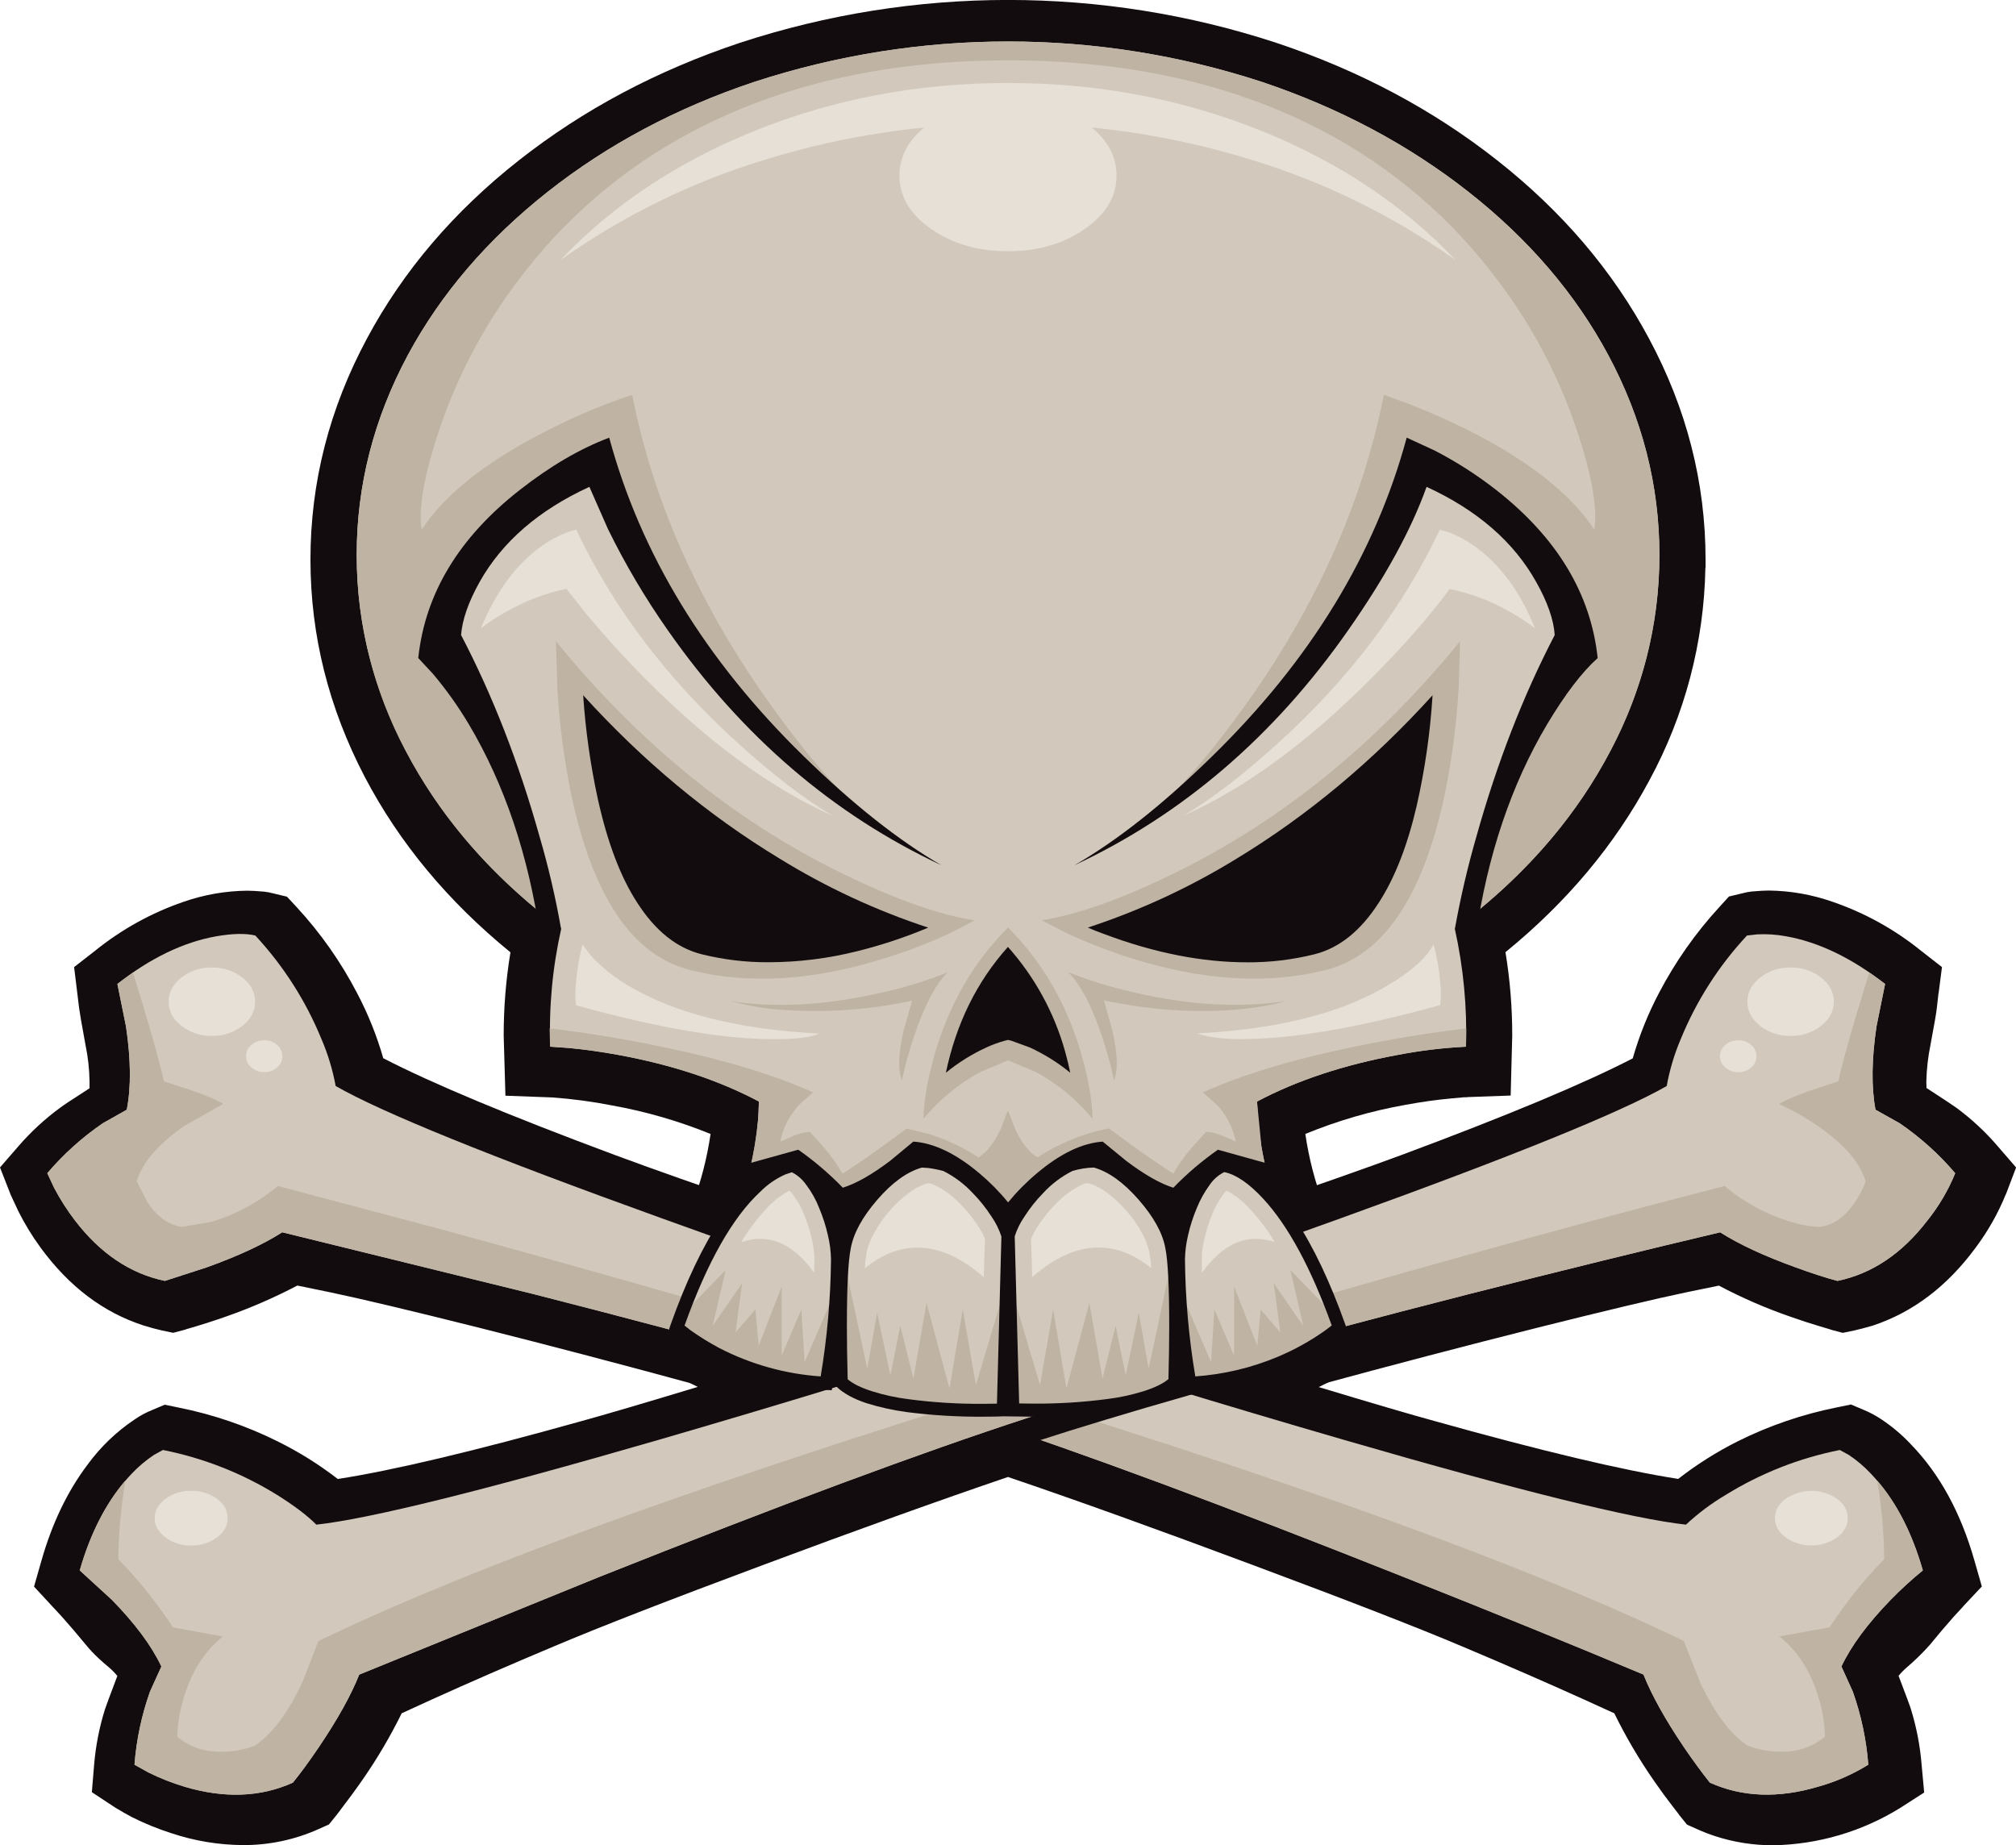 <?xml version="1.0" encoding="iso-8859-1"?>
<!-- Generator: Adobe Illustrator 20.1.0, SVG Export Plug-In . SVG Version: 6.00 Build 0)  -->
<svg version="1.0" id="Layer_1" xmlns="http://www.w3.org/2000/svg" xmlns:xlink="http://www.w3.org/1999/xlink" x="0px" y="0px"
	 viewBox="0 0 779.63 713.58" enable-background="new 0 0 779.63 713.58" xml:space="preserve">
<title>skulls_0018</title>
<path fill="#130C0E" d="M749,389.93l0.6-5.3v-0.3h0.07L751,374l-8.13-6.34c-10.181-8.231-21.721-14.62-34.1-18.88
	c-7.962-2.804-16.329-4.284-24.77-4.38c-1.493,0-3.683,0.123-6.57,0.37c-1.186,0.128-2.36,0.352-3.51,0.67l-5.3,1.27l-3.73,4.1
	c-9.189,9.998-17.029,21.156-23.32,33.19c-4.249,8.06-7.651,16.538-10.15,25.3c-18.753,9.7-48.58,22.163-89.48,37.39
	c-27.56,10.207-78.257,27.503-152.09,51.89c-72.887-24-123.607-41.313-152.16-51.94c-40.893-15.227-70.72-27.69-89.48-37.39
	c-2.503-8.744-5.904-17.206-10.15-25.25c-6.263-12.023-14.091-23.163-23.28-33.13l-3.81-4.1l-5.3-1.27
	c-1.15-0.318-2.324-0.542-3.51-0.67c-2.833-0.247-5.023-0.37-6.57-0.37c-8.414,0.088-16.758,1.55-24.7,4.33
	c-12.379,4.26-23.919,10.649-34.1,18.88L28.66,374l1.94,15.9c0.2,1.64,1.02,6.367,2.46,14.18c0.977,4.689,1.503,9.461,1.57,14.25
	v2.54c-6.52,4.18-10.35,6.717-11.49,7.61c-5.869,4.313-11.236,9.271-16,14.78L0,451.49l4,10.22v0.07c0.1,0.2,1.12,2.39,3.06,6.57
	c2.481,4.963,5.378,9.707,8.66,14.18c10.993,15.027,24.253,25.05,39.78,30.07c2.54,0.793,4.927,1.44,7.16,1.94l4.33,0.9l4.78-1.27
	l0.07-0.07c5.72-1.64,11.02-3.33,15.9-5.07c9.357-3.288,18.461-7.255,27.24-11.87l12.69,2.61c11.693,2.44,30.847,6.993,57.46,13.66
	c28.22,7.113,56.843,14.637,85.87,22.57c-21.84,6.62-37.213,11.147-46.12,13.58c-41.393,11.593-72.81,19.057-94.25,22.39
	c-7.212-5.579-14.96-10.43-23.13-14.48c-12.149-6.056-25.048-10.471-38.36-13.13l-5.45-1.12l-4.93,2.09
	c-2.341,0.94-4.568,2.141-6.64,3.58c-7.082,4.72-13.271,10.659-18.28,17.54c-7.787,10.327-13.733,22.73-17.84,37.21l-2.84,9.93
	L24,625.3c2.933,3.287,5.993,6.87,9.18,10.75c1.559,1.909,3.254,3.703,5.07,5.37c1.047,0.993,2.38,2.163,4,3.51
	c1.135,0.976,2.183,2.051,3.13,3.21c-2.92,7.707-4.513,11.993-4.78,12.86c-2.154,6.892-3.556,13.996-4.18,21.19l-0.9,10.9l9.1,6
	c2.487,1.493,4.627,2.713,6.42,3.66c4.959,2.474,10.101,4.563,15.38,6.25c8.836,2.94,18.078,4.476,27.39,4.55
	c10.131,0.07,20.158-2.041,29.4-6.19l4-1.79l3.13-3.88c4.08-5.333,7.39-9.837,9.93-13.51c5.656-8.145,10.693-16.702,15.07-25.6
	l11.72-5.37c14.627-6.62,30.293-13.437,47-20.45c17.113-7.267,44.153-17.79,81.12-31.57c36.667-13.68,68.21-25.013,94.63-34
	c26.367,8.953,57.883,20.287,94.55,34c36.967,13.78,64.03,24.303,81.19,31.57c16.867,7.113,32.513,13.93,46.94,20.45l11.79,5.37
	c4.503,9.194,9.709,18.027,15.57,26.42c2.34,3.38,4.63,6.513,6.87,9.4l2.54,3.28v0.07l3.13,3.88l4,1.79
	c2.265,1.018,4.581,1.915,6.94,2.69c7.253,2.353,14.835,3.538,22.46,3.51c17.33-0.313,34.256-5.287,49-14.4l9.33-6l-1-10.9
	c-0.595-7.235-1.977-14.384-4.12-21.32c-0.247-0.893-1.84-5.197-4.78-12.91c0.947-1.16,1.995-2.234,3.13-3.21
	c3.199-2.726,6.206-5.67,9-8.81c3.033-3.733,6.093-7.34,9.18-10.82l3.58-3.88l0.15-0.22l7.16-7.61l-2.84-9.93
	c-5.273-18.56-13.457-33.56-24.55-45c-3.46-3.703-7.343-6.985-11.57-9.78c-2.116-1.413-4.367-2.612-6.72-3.58l-4.93-2.09l-5.45,1.12
	c-13.312,2.659-26.211,7.074-38.36,13.13c-8.127,4.074-15.831,8.941-23,14.53c-21.44-3.333-52.857-10.797-94.25-22.39
	c-8.94-2.433-24.33-6.95-46.17-13.55c29.053-7.913,57.72-15.427,86-22.54c26.62-6.667,45.773-11.22,57.46-13.66l12.69-2.61
	c9.02,4.783,18.402,8.849,28.06,12.16c3.78,1.333,7.447,2.527,11,3.58l4,1.19l0.07,0.07l4.78,1.27l4.33-0.9
	c1.84-0.4,4.227-1.023,7.16-1.87c15.553-5.127,28.843-15.177,39.87-30.15c4.786-6.382,8.726-13.356,11.72-20.75l0.07-0.07
	l3.88-10.22l-7.16-8.28c-4.75-5.544-10.118-10.526-16-14.85c-0.347-0.3-4.177-2.837-11.49-7.61l-0.07-2.46
	c0.112-4.805,0.654-9.591,1.62-14.3C748.01,396.36,748.82,391.67,749,389.93z"/>
<path fill="#130C0E" d="M637.61,130.75C623.63,104.677,604.093,81.76,579,62c-24.873-19.6-53.357-34.75-85.45-45.45
	c-67.365-22.09-140.025-22.09-207.39,0C254.053,27.257,225.557,42.407,200.67,62C175.557,81.76,156,104.677,142,130.75
	c-14.627,27.213-21.94,55.77-21.94,85.67v0.22c0.047,29.153,7.047,57.09,21,83.81c13.38,25.52,32.16,48.133,56.34,67.84
	c-1.762,10.706-2.635,21.54-2.61,32.39l0.67,23.06l18.06,0.67c7.843,0.564,15.645,1.61,23.36,3.13
	c12.985,2.336,25.691,6.023,37.91,11c-1.347,9.279-3.694,18.386-7,27.16c-4.677,12.551-11.217,24.327-19.4,34.93l-10.67,14
	l13.81,10.82c3.06,2.367,6.304,4.487,9.7,6.34c8.242,4.692,16.862,8.686,25.77,11.94c29.953,11.193,64.133,16.79,102.54,16.79H390
	c38.56-0.047,72.763-5.643,102.61-16.79c16.367-6.12,28.233-12.24,35.6-18.36l13.66-10.75l-10.67-14
	c-8.204-10.59-14.745-22.369-19.4-34.93c-3.306-8.774-5.653-17.881-7-27.16c12.497-5.132,25.508-8.91,38.81-11.27
	c6.267-1.147,12.137-1.967,17.61-2.46l4.93-0.45h1.12l0.3-0.07l16.64-0.6l0.6-23.06c0.025-10.85-0.848-21.684-2.61-32.39
	c23.733-19.333,42.29-41.497,55.67-66.49c13.703-25.253,21.125-53.434,21.64-82.16h0.07v-3.21
	C659.56,186.503,652.237,157.963,637.61,130.75z"/>
<path fill="#130C0E" d="M632,131.94c-13.533-25.227-32.533-47.467-57-66.72c-24.327-19.153-52.163-33.953-83.51-44.4
	c-66.067-21.592-137.293-21.592-203.36,0c-31.333,10.447-59.17,25.247-83.51,44.4c-24.48,19.253-43.46,41.493-56.94,66.72
	c-14.127,26.32-21.19,53.883-21.19,82.69s7,56.343,21,82.61c13.513,25.173,32.483,47.387,56.91,66.64
	c-2.14,11.584-3.215,23.34-3.21,35.12l0.45,16.87l12.36,0.4c8.739,0.59,17.427,1.786,26,3.58c14.381,2.66,28.389,7.046,41.72,13.06
	c-1.026,9.909-3.18,19.669-6.42,29.09c-4.955,14.697-12.318,28.468-21.79,40.75l-6.87,9l8.88,7c2.804,2.168,5.773,4.114,8.88,5.82
	c7.991,4.47,16.328,8.292,24.93,11.43c29.113,10.927,62.597,16.39,100.45,16.39H390c37.76,0,71.217-5.447,100.37-16.34
	c14.667-5.52,25.91-11.29,33.73-17.31l8.88-7l-6.87-9c-9.467-12.28-16.827-26.047-21.78-40.74c-3.24-9.424-5.394-19.187-6.42-29.1
	c14.217-6.39,29.186-10.953,44.55-13.58c5.673-1.093,11.717-1.963,18.13-2.61l5.07-0.45c0.548,0.015,1.096-0.009,1.64-0.07
	l10.67-0.37l0.46-16.82c0.002-11.763-1.073-23.502-3.21-35.07c24.427-19.253,43.383-41.467,56.87-66.64
	c14-26.267,21-53.803,21-82.61S646.06,158.293,632,131.94z"/>
<path fill="#130C0E" d="M747.31,618.88l8-8.73l-1.64-5.75c-4.927-17.267-12.49-31.197-22.69-41.79
	c-6.127-6.407-11.303-10.277-15.53-11.61l-3-1.27l-3.13,0.67c-13.679,2.73-26.896,7.404-39.25,13.88
	c-7.657,3.96-14.862,8.738-21.49,14.25c-20.547-2.787-53.407-10.453-98.58-23c-17.613-4.927-46.247-13.593-85.9-26
	c-29.953-9.333-54.507-17.12-73.66-23.36c-19.153-6.24-43.607-14.35-73.36-24.33c-39.333-13.287-67.567-23.137-84.7-29.55
	c-43.433-16.167-74.527-29.277-93.28-39.33c-2.155-8.324-5.171-16.401-9-24.1c-6.196-12.501-14.135-24.06-23.58-34.33l-2.16-2.39
	l-3.13-0.75c-4.38-1.333-10.847-1.26-19.4,0.22c-14.48,2.54-28.783,9.38-42.91,20.52l-4.82,3.77l1.42,11.79
	c0.4,3.287,1.4,8.783,3,16.49c1.213,6.37,1.466,12.885,0.75,19.33c-3.788,2.909-7.752,5.581-11.87,8
	c-6.328,4.374-12.074,9.536-17.1,15.36l-4.18,4.78l2.31,5.9c0.816,2.046,1.737,4.049,2.76,6c2.316,4.572,5.012,8.94,8.06,13.06
	c9.9,13.7,21.867,22.83,35.9,27.39c1.64,0.547,3.78,1.12,6.42,1.72l2.43,0.55l2.46-0.67l15.22-4.85
	c10.141-3.458,19.957-7.809,29.33-13l15.45,3.13c22.04,4.58,58.78,13.66,110.22,27.24c58.307,15.42,104.003,28.503,137.09,39.25
	c24.127,7.86,57.387,19.627,99.78,35.3c42.113,15.553,72.897,27.45,92.35,35.69c16.213,6.913,31.913,13.793,47.1,20.64
	c4.58,2,9.38,4.163,14.4,6.49c4.552,9.707,9.946,18.996,16.12,27.76c3.48,5.027,6.613,9.307,9.4,12.84l1.64,2l2.31,1
	c2,0.847,4.063,1.617,6.19,2.31c13.933,4.48,28.983,4.147,45.15-1c7.032-2.155,13.755-5.214,20-9.1l5.3-3.51l-0.51-6.22
	c-0.659-7.633-2.265-15.154-4.78-22.39c-1.92-4.405-3.59-8.916-5-13.51c1.722-2.992,3.944-5.668,6.57-7.91
	c2.877-2.435,5.571-5.079,8.06-7.91C741.57,625.377,744.723,621.72,747.31,618.88z"/>
<path fill="#D2C9BC" d="M98.73,361.79c-3.733-0.893-8.757-0.793-15.07,0.3c-12.667,2.24-25.427,8.383-38.28,18.43L48.73,397
	c1.893,12.733,1.993,23.453,0.3,32.16l-9.25,5.22c-7.991,5.46-15.218,11.96-21.49,19.33l2.61,5.6c2.334,4.453,5.044,8.698,8.1,12.69
	c9.8,12.787,21.393,20.573,34.78,23.36l16.12-5.22c12.187-4.38,21.937-8.907,29.25-13.58l97.09,23.88
	c72.887,18.607,129.753,34.553,170.6,47.84s96.22,33.833,166.12,61.64c34.973,13.88,65.843,26.443,92.61,37.69
	c3.187,8,8.41,17.377,15.67,28.13c3.68,5.373,7.013,9.927,10,13.66c12.487,5.62,26.443,6.143,41.87,1.57
	c6.838-1.902,13.37-4.768,19.4-8.51c-0.742-9.65-2.76-19.16-6-28.28l-4.4-9.7c3.78-8,10.147-16.607,19.1-25.82
	c3.911-4.013,8.047-7.799,12.39-11.34c-4.527-15.72-11.243-28.207-20.15-37.46c-2.524-2.705-5.353-5.107-8.43-7.16l-3.51-1.94
	c-15.651,3.1-30.616,8.99-44.18,17.39c-5.512,3.258-10.652,7.107-15.33,11.48c-20.547-2.24-64.527-13.137-131.94-32.69
	c-47.86-13.88-92.163-27.413-132.91-40.6c-40.993-13.333-84.773-28.407-131.34-45.22c-66.12-23.833-108.12-40.873-126-51.12
	c-1.155-6.257-3.006-12.365-5.52-18.21C118.243,387.029,109.585,373.479,98.73,361.79z"/>
<path fill="#BFB4A4" d="M51.42,376.12l-6,4.4L48.73,397c1.893,12.733,1.993,23.453,0.3,32.16l-9.25,5.22
	c-7.991,5.46-15.218,11.96-21.49,19.33l2.61,5.6c2.334,4.453,5.044,8.698,8.1,12.69c9.8,12.787,21.393,20.573,34.78,23.36
	l16.12-5.22c12.187-4.38,21.937-8.907,29.25-13.58l97.09,23.88c72.887,18.607,129.753,34.553,170.6,47.84s96.22,33.833,166.12,61.64
	c34.973,13.88,65.843,26.443,92.61,37.69c3.187,8,8.41,17.377,15.67,28.13c3.68,5.373,7.013,9.927,10,13.66
	c12.487,5.62,26.443,6.143,41.87,1.57c6.838-1.902,13.37-4.768,19.4-8.51c-0.742-9.65-2.76-19.16-6-28.28l-4.4-9.7
	c3.78-8,10.147-16.607,19.1-25.82c3.911-4.013,8.047-7.799,12.39-11.34c-4.08-14.28-9.977-25.873-17.69-34.78
	c1.728,10.064,2.648,20.25,2.75,30.46c-5.48,5.539-10.544,11.475-15.15,17.76c-2.487,3.38-4.487,6.24-6,8.58l-19.4,3.51
	c7.333,5.873,12.483,14.083,15.45,24.63c1.332,4.586,2.058,9.326,2.16,14.1c-5.127,4.427-11.643,6.343-19.55,5.75
	c-2.519-0.205-5.015-0.63-7.46-1.27l-2.91-1c-6.567-4.38-12.637-12.44-18.21-24.18l-6.42-16.27
	c-66.713-32.287-177.36-71.287-331.94-117c-48.26-14.28-98.037-28.41-149.33-42.39l-62.46-16.57
	c-7.543,6.34-16.307,11.064-25.75,13.88l-11.27,1.94c-5.127-0.667-9.58-3.827-13.36-9.48l-4.18-8.13
	c2.187-7.333,8.407-14.523,18.66-21.57l14.78-8.36c-2.187-1.44-6.663-3.33-13.43-5.67l-9.48-3.06
	C61.337,409.053,57.34,395.027,51.42,376.12z"/>
<path fill="#130C0E" d="M766,457.54l2.24-5.9l-4.1-4.78c-5.038-5.83-10.797-10.995-17.14-15.37c-4.129-2.437-8.115-5.108-11.94-8
	c-0.663-6.449-0.387-12.96,0.82-19.33c1.593-7.713,2.563-13.21,2.91-16.49l1.42-11.79l-4.7-3.66
	c-14.127-11.147-28.43-17.987-42.91-20.52c-8.56-1.493-15.027-1.567-19.4-0.22l-3.13,0.75l-2.16,2.39
	c-9.481,10.26-17.424,21.84-23.58,34.38c-3.845,7.692-6.862,15.771-9,24.1c-18.78,10.02-49.89,23.117-93.33,39.29
	c-17.113,6.367-45.373,16.217-84.78,29.55c-29.24,9.853-53.647,17.963-73.22,24.33c-20.08,6.487-44.647,14.273-73.7,23.36
	c-39.753,12.44-68.387,21.107-85.9,26c-45.333,12.54-78.193,20.207-98.58,23c-6.636-5.501-13.84-10.278-21.49-14.25
	c-12.354-6.476-25.571-11.15-39.25-13.88l-3.21-0.67L59,551c-4.26,1.333-9.45,5.203-15.57,11.61
	c-10.247,10.6-17.833,24.53-22.76,41.79L19,610.15l8.06,8.73c2.833,3.087,5.967,6.753,9.4,11c2.504,2.84,5.222,5.485,8.13,7.91
	c2.615,2.231,4.813,4.909,6.49,7.91c-1.352,4.604-2.999,9.117-4.93,13.51c-2.562,7.223-4.168,14.75-4.78,22.39l-0.6,6.27l5.37,3.51
	c0.2,0.1,2.117,1.17,5.75,3.21c4.557,2.352,9.3,4.325,14.18,5.9c16.22,5.127,31.27,5.46,45.15,1c2.109-0.641,4.176-1.413,6.19-2.31
	l2.39-1l1.57-2c2.833-3.533,5.967-7.813,9.4-12.84c6.211-8.741,11.607-18.033,16.12-27.76l14.4-6.49
	c17.067-7.66,32.763-14.527,47.09-20.6c19.5-8.207,50.297-20.097,92.39-35.67c42.387-15.673,75.62-27.44,99.7-35.3
	c33.133-10.747,78.853-23.83,137.16-39.25c51.44-13.58,88.157-22.66,110.15-27.24l15.45-3.13c9.403,5.181,19.24,9.531,29.4,13
	c5.773,2.04,10.823,3.657,15.15,4.85l2.46,0.67l2.46-0.52c2.833-0.667,4.973-1.24,6.42-1.72c14-4.527,26-13.657,36-27.39
	C759.579,470.881,763.237,464.408,766,457.54z"/>
<path fill="#D2C9BC" d="M745.37,472c4.447-5.543,8.068-11.7,10.75-18.28c-6.272-7.37-13.499-13.87-21.49-19.33l-9.33-5.22
	c-1.64-8.707-1.517-19.427,0.37-32.16l3.33-16.49c-12.933-10.047-25.693-16.19-38.28-18.43c-3.665-0.678-7.397-0.929-11.12-0.75
	l-4,0.45c-10.881,11.676-19.555,25.229-25.6,40c-2.49,5.848-4.318,11.956-5.45,18.21c-17.913,10.247-59.913,27.287-126,51.12
	c-46.52,16.767-90.327,31.84-131.42,45.22c-40.753,13.187-85.02,26.72-132.8,40.6c-67.46,19.553-111.46,30.45-132,32.69
	c-3.433-3.48-8.483-7.31-15.15-11.49c-13.564-8.4-28.529-14.29-44.18-17.39l-3.51,1.94c-3.087,2.064-5.935,4.465-8.49,7.16
	c-8.907,9.253-15.623,21.74-20.15,37.46l12.39,11.34c9.007,9.207,15.4,17.813,19.18,25.82l-4.4,9.7c-3.24,9.12-5.258,18.63-6,28.28
	l5.37,3c4.503,2.231,9.186,4.077,14,5.52c15.42,4.58,29.377,4.057,41.87-1.57c3.033-3.733,6.367-8.287,10-13.66
	c7.267-10.747,12.49-20.123,15.67-28.13l92.61-37.69c69.853-27.813,125.187-48.36,166-61.64c40.813-13.28,97.68-29.227,170.6-47.84
	c36.467-9.253,68.83-17.213,97.09-23.88c7.333,4.667,17.083,9.193,29.25,13.58c6.12,2.24,11.493,3.98,16.12,5.22
	C723.98,492.58,735.57,484.793,745.37,472z"/>
<path fill="#BFB4A4" d="M745.37,472c4.447-5.543,8.068-11.7,10.75-18.28c-6.272-7.37-13.499-13.87-21.49-19.33l-9.33-5.22
	c-1.64-8.707-1.517-19.427,0.37-32.16l3.33-16.49c-2.587-1.94-4.627-3.407-6.12-4.4c-5.92,18.907-9.92,32.937-12,42.09
	c-2.933,0.893-6.067,1.913-9.4,3.06c-6.767,2.34-11.243,4.23-13.43,5.67l4.48,2.24c3.528,1.83,6.941,3.873,10.22,6.12
	c10.3,7.067,16.543,14.257,18.73,21.57c-1.023,2.885-2.429,5.619-4.18,8.13c-3.833,5.62-8.31,8.78-13.43,9.48
	c-3.8-0.143-7.564-0.796-11.19-1.94c-9.443-2.816-18.207-7.54-25.75-13.88c-63.933,16.42-134.557,36.087-211.87,59
	c-154.58,45.72-265.227,84.72-331.94,117l-6.34,16.27c-5.573,11.74-11.667,19.8-18.28,24.18c-3.32,1.279-6.818,2.035-10.37,2.24
	c-7.913,0.6-14.43-1.317-19.55-5.75c0.108-4.779,0.862-9.522,2.24-14.1c2.933-10.547,8.057-18.757,15.37-24.63l-19.33-3.51
	c-1.44-2.34-3.44-5.2-6-8.58c-4.593-6.29-9.643-12.233-15.11-17.78c0.127-10.206,1.05-20.387,2.76-30.45
	c-7.76,9.107-13.657,20.7-17.69,34.78l12.39,11.34c9.007,9.207,15.4,17.813,19.18,25.82l-4.4,9.7c-3.24,9.12-5.258,18.63-6,28.28
	l5.37,3c4.503,2.231,9.186,4.077,14,5.52c15.42,4.58,29.377,4.057,41.87-1.57c3.033-3.733,6.367-8.287,10-13.66
	c7.267-10.747,12.49-20.123,15.67-28.13l92.61-37.69c69.853-27.813,125.187-48.36,166-61.64s97.68-29.227,170.6-47.84
	c36.467-9.253,68.83-17.213,97.09-23.88c7.333,4.667,17.083,9.193,29.25,13.58c6.12,2.24,11.493,3.98,16.12,5.22
	C723.97,492.587,735.57,484.793,745.37,472z"/>
<path fill="#E6E0D7" d="M709.18,387.39c0-3.633-1.643-6.743-4.93-9.33c-3.365-2.615-7.53-3.985-11.79-3.88
	c-4.262-0.121-8.433,1.251-11.79,3.88c-3.287,2.587-4.93,5.697-4.93,9.33s1.643,6.743,4.93,9.33c3.357,2.629,7.528,4.001,11.79,3.88
	c4.26,0.105,8.425-1.265,11.79-3.88C707.537,394.133,709.18,391.023,709.18,387.39z"/>
<path fill="#E6E0D7" d="M679.25,408.51c0.004-1.688-0.726-3.293-2-4.4c-1.389-1.192-3.17-1.83-5-1.79
	c-1.833-0.057-3.62,0.582-5,1.79c-1.334,1.069-2.104,2.691-2.09,4.4c-0.003,1.687,0.767,3.283,2.09,4.33
	c1.38,1.208,3.167,1.847,5,1.79c1.83,0.04,3.611-0.598,5-1.79C678.53,411.768,679.263,410.18,679.25,408.51z"/>
<path fill="#E6E0D7" d="M73.88,576.57c-3.54-0.091-7.012,0.984-9.88,3.06c-2.787,2.087-4.18,4.573-4.18,7.46
	c0,2.887,1.393,5.373,4.18,7.46c2.864,2.13,6.362,3.233,9.93,3.13c3.588,0.094,7.106-1.007,10-3.13c2.733-2.04,4.1-4.527,4.1-7.46
	s-1.367-5.42-4.1-7.46C81.004,577.54,77.474,576.465,73.88,576.57z"/>
<path fill="#E6E0D7" d="M93.73,378.06c-3.365-2.615-7.53-3.985-11.79-3.88c-4.262-0.121-8.433,1.251-11.79,3.88
	c-3.287,2.587-4.93,5.697-4.93,9.33c0,3.633,1.643,6.743,4.93,9.33c3.357,2.629,7.528,4.001,11.79,3.88
	c4.26,0.105,8.425-1.265,11.79-3.88c3.287-2.587,4.93-5.697,4.93-9.33C98.66,383.757,97.017,380.647,93.73,378.06z"/>
<path fill="#E6E0D7" d="M97.24,404.1c-1.316,1.083-2.082,2.695-2.09,4.4c-0.003,1.687,0.767,3.283,2.09,4.33
	c1.357,1.2,3.119,1.839,4.93,1.79c1.83,0.04,3.611-0.598,5-1.79c1.28-1.072,2.013-2.66,2-4.33c0.004-1.688-0.726-3.293-2-4.4
	c-1.389-1.192-3.17-1.83-5-1.79C100.359,402.261,98.597,402.9,97.24,404.1z"/>
<path fill="#E6E0D7" d="M690.52,579.63c-2.733,2.087-4.1,4.573-4.1,7.46c0,2.887,1.367,5.373,4.1,7.46
	c5.985,4.181,13.945,4.181,19.93,0c2.733-2.04,4.1-4.527,4.1-7.46s-1.367-5.42-4.1-7.46
	C704.434,575.548,696.536,575.548,690.52,579.63z"/>
<path fill="#D2C9BC" d="M621.94,137.31c-12.733-23.733-30.733-44.753-54-63.06c-23.267-18.307-49.943-32.51-80.03-42.61
	c-63.719-20.796-132.401-20.796-196.12,0c-30.147,10.047-56.837,24.25-80.07,42.61c-23.233,18.36-41.233,39.38-54,63.06
	c-13.187,24.627-19.78,50.397-19.78,77.31c0,27.96,7.113,54.627,21.34,80c13.68,24.527,32.933,46.043,57.76,64.55
	c-3.375,14.953-4.804,30.28-4.25,45.6l7.39,0.52c6.267,0.6,12.633,1.497,19.1,2.69c20.793,3.833,38.877,9.833,54.25,18l-0.37,7.24
	c-0.589,6.433-1.635,12.816-3.13,19.1c-4.958,20.855-14.295,40.418-27.39,57.39l12.16,7.39c11.943,6.072,24.501,10.849,37.46,14.25
	L325.67,487l-0.45,47.46c18.663,3.909,37.655,6.032,56.72,6.34l7.91-53.8l7.91,53.81c19.038-0.311,38.004-2.434,56.64-6.34L454,487
	l13.43,44.33c12.959-3.401,25.517-8.178,37.46-14.25c4.249-2.094,8.302-4.563,12.11-7.38c-13.095-16.972-22.432-36.535-27.39-57.39
	c-1.495-6.284-2.541-12.667-3.13-19.1l-0.36-7.21c15.373-8.16,33.457-14.16,54.25-18c8.769-1.7,17.648-2.772,26.57-3.21
	c0.457-15.321-0.997-30.639-4.33-45.6c24.827-18.507,44.107-40.023,57.84-64.55c14.18-25.373,21.27-52.04,21.27-80
	C641.72,187.713,635.127,161.937,621.94,137.31z"/>
<path fill="#BFB4A4" d="M544.85,156.19l-9.7-3.51c-7.96,40.3-24.96,79.107-51,116.42c-13.087,18.667-25.35,33.293-36.79,43.88
	c9.333-5.52,20.603-14.997,33.81-28.43c26.467-26.913,49.377-60.223,68.73-99.93l7.84,3.36c6.37,3.134,12.418,6.882,18.06,11.19
	c18.207,14,29.7,31.587,34.48,52.76c-6.32,7.46-12.713,17.26-19.18,29.4c-12.933,24.28-19.75,48.137-20.45,71.57
	c22.44-18.207,39.803-39.003,52.09-62.39c12.47-23.356,18.995-49.424,19-75.9c0-26.913-6.593-52.683-19.78-77.31
	c-12.733-23.733-30.733-44.753-54-63.06s-49.95-32.507-80.05-42.6c-63.719-20.796-132.401-20.796-196.12,0
	c-30.147,10.047-56.837,24.25-80.07,42.61c-23.233,18.36-41.233,39.38-54,63.06c-13.187,24.627-19.78,50.397-19.78,77.31
	c0.005,26.476,6.53,52.544,19,75.9c12.287,23.387,29.64,44.183,52.06,62.39c-0.667-23.433-7.483-47.29-20.45-71.57
	c-3.928-7.445-8.341-14.624-13.21-21.49l-6-7.91c4.773-21.193,16.267-38.78,34.48-52.76c9.107-6.967,17.74-11.817,25.9-14.55
	c19.4,39.7,42.31,73.01,68.73,99.93c13.273,13.427,24.56,22.907,33.86,28.44c-11.44-10.6-23.68-25.227-36.72-43.88
	c-26.12-37.333-43.16-76.14-51.12-116.42c-11.205,3.708-22.108,8.275-32.61,13.66c-23.533,11.893-39.803,24.73-48.81,38.51
	c-1.293-8.26,0.97-21.12,6.79-38.58c7.451-22.162,18.669-42.872,33.16-61.22c18.675-23.982,42.561-43.402,69.85-56.79
	c33.633-16.62,72.633-24.93,117-24.93s83.367,8.31,117,24.93c27.26,13.403,51.12,32.821,69.78,56.79
	c14.478,18.341,25.685,39.041,33.13,61.19c5.82,17.46,8.083,30.32,6.79,38.58c-9.007-13.78-25.277-26.617-48.81-38.51
	C560.393,162.657,552.763,159.277,544.85,156.19z"/>
<path fill="#BFB4A4" d="M402.84,355.9l9.55,4.93c8.162,3.803,16.563,7.07,25.15,9.78c27.613,8.667,52.637,10.183,75.07,4.55
	c22.433-5.633,37.857-28.52,46.27-68.66c2.696-13.36,4.444-26.894,5.23-40.5l0.52-18c-32.087,39.333-68.68,69.11-109.78,89.33
	C434.283,347.47,416.947,353.66,402.84,355.9z"/>
<path fill="#BFB4A4" d="M342.16,370.6c13.78-4.327,25.323-9.227,34.63-14.7c-14.127-2.24-31.46-8.433-52-18.58
	C283.683,317.107,247.087,287.333,215,248l0.52,18c0.782,13.613,2.526,27.153,5.22,40.52c8.36,40.147,23.783,63.033,46.27,68.66
	C289.497,380.807,314.547,379.28,342.16,370.6z"/>
<path fill="#BFB4A4" d="M357.09,432.69c6.125-7.411,13.627-13.568,22.09-18.13l10.67-4.48l10.67,4.48
	c8.444,4.553,15.917,10.712,22,18.13c-0.1-6.967-1.543-15.3-4.33-25c-5.573-19.333-15.027-35.667-28.36-49
	c-13.333,13.333-22.787,29.667-28.36,49C358.697,417.39,357.237,425.723,357.09,432.69z"/>
<path fill="#130C0E" d="M554.7,174.18l-10.7-4.93c-12.187,45.073-37.26,86.143-75.22,123.21
	c-18.953,18.56-36.713,32.613-53.28,42.16c41.893-19.6,77.167-49.873,105.82-90.82c14.327-20.447,24.45-38.953,30.37-55.52
	c19.6,9.007,33.73,21.27,42.39,36.79c4.38,7.76,6.767,14.6,7.16,20.52C589.08,268.93,579,294.853,571,323.36
	c-3.406,11.787-6.197,23.743-8.36,35.82l8.06,2.91c4.527-31.293,13.73-58.627,27.61-82c6.967-11.64,13.483-20.173,19.55-25.6
	c-2.667-24.927-15.75-46.593-39.25-65C571.137,183.649,563.132,178.523,554.7,174.18z"/>
<path fill="#130C0E" d="M364.1,334.63c-16.52-9.553-34.28-23.607-53.28-42.16c-37.96-37.067-63.033-78.137-75.22-123.21
	c-11.247,4.227-22.78,10.967-34.6,20.22c-23.533,18.407-36.617,40.073-39.25,65l5.82,6.27c5.09,6.063,9.681,12.527,13.73,19.33
	c13.88,23.38,23.083,50.713,27.61,82l8.06-2.91c-2.115-12.087-4.906-24.046-8.36-35.82c-8-28.507-18.1-54.427-30.3-77.76
	c0.447-5.92,2.833-12.76,7.16-20.52c8.707-15.52,22.86-27.783,42.46-36.79l7.16,16.27c6.691,13.674,14.452,26.798,23.21,39.25
	C286.947,284.747,322.213,315.023,364.1,334.63z"/>
<path fill="#BFB4A4" d="M478.21,390.45c8.06-0.747,14.303-1.84,18.73-3.28c-17.46,2.667-36.663,1.597-57.61-3.21
	c-6.428-1.408-12.771-3.178-19-5.3l-7.2-2.66c4.773,4.773,9.15,13.157,13.13,25.15c1.829,5.433,3.348,10.965,4.55,16.57
	c1.593-3.68,1.42-9.923-0.52-18.73l-3.36-12.09C444.977,390.66,462.07,391.843,478.21,390.45z"/>
<path fill="#BFB4A4" d="M366.49,376c-8.478,3.43-17.242,6.107-26.19,8c-20.947,4.773-40.15,5.843-57.61,3.21l4.85,1.19
	c4.616,1.004,9.292,1.702,14,2.09c17.143,1.324,34.388,0.142,51.19-3.51l-3.4,12.02c-1.94,8.807-2.113,15.05-0.52,18.73
	c1.202-5.605,2.721-11.137,4.55-16.57C357.34,389.193,361.717,380.807,366.49,376z"/>
<path fill="#E6E0D7" d="M494.25,287.39c-13.68,12.407-25.917,21.783-36.71,28.13c23.833-10.6,48.167-28.41,73-53.43
	c12.44-12.487,22.463-23.93,30.07-34.33c8.348,1.738,16.36,4.811,23.73,9.1c3.263,1.823,6.382,3.893,9.33,6.19
	c-5.82-14.327-13.707-24.993-23.66-32c-2.914-2.069-6.071-3.772-9.4-5.07l-3.81-1.12C542.467,235.1,521.617,262.61,494.25,287.39z"
	/>
<path fill="#E6E0D7" d="M322.09,315.52c-10.793-6.347-23.033-15.723-36.72-28.13c-27.333-24.773-48.18-52.287-62.54-82.54
	c-1.311,0.26-2.593,0.645-3.83,1.15c-3.298,1.269-6.423,2.949-9.3,5c-9.953,7.013-17.863,17.68-23.73,32
	c2.966-2.307,6.109-4.376,9.4-6.19c7.349-4.28,15.337-7.353,23.66-9.1l8.06,10.15c6.913,8.307,14.247,16.367,22,24.18
	C273.923,287.1,298.257,304.927,322.09,315.52z"/>
<path fill="#130C0E" d="M420.67,358.73c2.187,0.947,4.4,1.817,6.64,2.61c19.253,7.213,37.61,10.82,55.07,10.82
	c8.677,0.046,17.326-0.982,25.75-3.06c9.7-2.387,18.057-9.053,25.07-20c6.167-9.5,11.043-21.937,14.63-37.31
	c3.213-14.113,5.277-28.463,6.17-42.91c-23.087,25.473-48.36,46.543-75.82,63.21C460.116,343.185,440.814,352.126,420.67,358.73z"/>
<path fill="#130C0E" d="M331.57,367.84c9.352-2.319,18.509-5.362,27.39-9.1c-20.165-6.62-39.478-15.595-57.54-26.74
	c-27.513-16.667-52.813-37.71-75.9-63.13c0.906,13.497,2.801,26.91,5.67,40.13c3.733,16.867,8.807,30.223,15.22,40.07
	c7.013,10.947,15.37,17.613,25.07,20c8.424,2.078,17.073,3.106,25.75,3.06C308.809,372.109,320.342,370.668,331.57,367.84z"/>
<path fill="#E6E0D7" d="M467.16,400.82c4.976,0.847,10.026,1.182,15.07,1c19.107-0.247,44.007-4.623,74.7-13.13
	c0.278-1.987,0.352-3.998,0.22-6c-0.296-5.902-1.222-11.755-2.76-17.46c-2.727,5.18-8.593,10.437-17.6,15.77
	c-18,10.847-42.667,17.067-74,18.66L467.16,400.82z"/>
<path fill="#E6E0D7" d="M297.39,401.87c9.553,0.147,16.02-0.573,19.4-2.16c-31.293-1.593-55.96-7.813-74-18.66
	c-5.075-2.984-9.715-6.651-13.79-10.9l-3.73-4.85c-1.494,5.712-2.396,11.563-2.69,17.46c-0.122,2.001-0.071,4.008,0.15,6
	C253.45,397.247,278.337,401.617,297.39,401.87z"/>
<path fill="#E6E0D7" d="M389.78,47.76c32-0.119,63.831,4.636,94.4,14.1c28.149,8.609,54.731,21.685,78.73,38.73
	c-20.1-21.193-45.027-37.81-74.78-49.85c-30.753-12.433-63.537-18.65-98.35-18.65s-67.577,6.22-98.29,18.66
	c-29.753,12.04-54.68,28.657-74.78,49.85c23.999-17.045,50.581-30.121,78.73-38.73C325.988,52.405,357.799,47.647,389.78,47.76z"/>
<path fill="#130C0E" d="M413.88,414.85c-0.5-2.54-1.167-5.3-2-8.28c-4.19-14.965-11.746-28.773-22.09-40.37
	c-12,13.38-20,29.6-24,48.66c4.786-3.914,10.052-7.2,15.67-9.78c2.308-1.071,4.704-1.945,7.16-2.61l1.19-0.3l1.27,0.3l7.16,2.61
	C403.847,407.659,409.103,410.942,413.88,414.85z"/>
<path fill="#E6E0D7" d="M360.15,47.24c-8.207,5.673-12.31,12.563-12.31,20.67s4.103,14.997,12.31,20.67
	c8.207,5.72,18.083,8.58,29.63,8.58c11.547,0,21.447-2.86,29.7-8.58c8.207-5.72,12.31-12.61,12.31-20.67s-4.103-14.95-12.31-20.67
	c-8.207-5.72-18.107-8.58-29.7-8.58C378.187,38.66,368.31,41.52,360.15,47.24z"/>
<path fill="#BFB4A4" d="M293.36,430.67c-0.3,4.08-0.823,8.333-1.57,12.76c-2.52,14.371-7.121,28.297-13.66,41.34h223.36
	c-6.539-13.043-11.14-26.969-13.66-41.34L486.12,426c15.373-8.16,33.457-14.16,54.25-18c8.769-1.7,17.648-2.772,26.57-3.21
	l0.07-7.09c-14.927,1.793-29.827,4.257-44.7,7.39c-23.333,4.873-42.387,10.67-57.16,17.39l5.45,4.78
	c3.705,3.985,6.234,8.917,7.31,14.25c-5.127-2.54-8.957-3.81-11.49-3.81c-3.087,3.38-5.127,5.643-6.12,6.79
	c-2.454,2.941-4.652,6.085-6.57,9.4c-7.46-4.827-15.72-10.647-24.78-17.46c-2.96,0.499-5.879,1.221-8.73,2.16
	c-6.721,2.102-13.116,5.131-19,9c-3.133-1.84-5.97-5.397-8.51-10.67l-2.84-7.31h-0.17l-2.84,7.31c-2.54,5.273-5.377,8.83-8.51,10.67
	c-5.884-3.869-12.279-6.898-19-9l-8.73-2.16c-9.053,6.813-17.313,12.633-24.78,17.46c-1.918-3.315-4.116-6.459-6.57-9.4
	c-0.947-1.147-2.987-3.41-6.12-6.79c-2.481,0.226-4.904,0.882-7.16,1.94l-4.25,1.87c1.076-5.333,3.605-10.265,7.31-14.25l5.37-4.78
	c-14.773-6.713-33.827-12.51-57.16-17.39c-14.873-3.133-29.773-5.597-44.7-7.39l0.15,7.09l7.39,0.52
	c6.267,0.6,12.633,1.497,19.1,2.69c20.793,3.833,38.877,9.833,54.25,18L293.36,430.67z"/>
<path fill="#D2C9BC" d="M302.69,451.87c-3.816,1.713-7.303,4.082-10.3,7c-11.333,10.6-21.583,28.76-30.75,54.48l4,3.13
	c3.613,2.594,7.402,4.933,11.34,7c13.199,6.851,27.718,10.78,42.57,11.52c0.747-4.127,1.467-9.227,2.16-15.3
	c1.362-10.848,2.086-21.767,2.17-32.7c0-6.32-1.593-13.287-4.78-20.9c-3.633-8.507-7.787-13.63-12.46-15.37
	C305.272,450.901,303.939,451.285,302.69,451.87z"/>
<path fill="#D2C9BC" d="M376.64,458.28c-8.107-7.813-15.073-10.847-20.9-9.1c-6.267,1.893-12.41,6.297-18.43,13.21
	c-5.92,6.767-9.527,13.383-10.82,19.85c-1.047,5.273-1.57,15.573-1.57,30.9c0,7.66,0.1,14.773,0.3,21.34
	c5.333,5.373,17.397,8.78,36.19,10.22c8.839,0.685,17.711,0.859,26.57,0.52l1.87-67.39C388.31,471.817,383.907,465.3,376.64,458.28z
	"/>
<path fill="#D2C9BC" d="M487.24,458.88c-2.997-2.918-6.484-5.287-10.3-7l-4-1.12c-4.667,1.74-8.797,6.863-12.39,15.37
	c-3.233,7.613-4.85,14.58-4.85,20.9c0.081,10.93,0.802,21.845,2.16,32.69c0.747,6.067,1.467,11.167,2.16,15.3
	c14.864-0.726,29.397-4.644,42.61-11.49c5.528-2.734,10.692-6.151,15.37-10.17C508.833,487.64,498.58,469.48,487.24,458.88z"/>
<path fill="#D2C9BC" d="M423.88,449.18c-5.773-1.74-12.713,1.293-20.82,9.1c-7.333,7.067-11.737,13.583-13.21,19.55l1.79,67.39
	l8,0.15c6.52,0,12.713-0.223,18.58-0.67c18.807-1.44,30.87-4.847,36.19-10.22c0.2-6.567,0.3-13.68,0.3-21.34
	c0-15.333-0.523-25.633-1.57-30.9c-1.293-6.467-4.9-13.083-10.82-19.85C436.293,455.463,430.147,451.06,423.88,449.18z"/>
<path fill="#E6E0D7" d="M473.06,461.87c-1.729,2.378-3.157,4.961-4.25,7.69c-1.301,3.114-2.325,6.336-3.06,9.63
	c-0.647,2.564-0.983,5.196-1,7.84l0.07,5.22c8.18-11.5,17.573-15.46,28.18-11.88c-2.61-4.378-5.659-8.479-9.1-12.24
	c-2.682-3.13-5.92-5.737-9.55-7.69L473.06,461.87z"/>
<path fill="#E6E0D7" d="M415.67,459.63c-2.876,1.733-5.489,3.868-7.76,6.34c-2.161,2.199-4.109,4.596-5.82,7.16
	c-1.317,1.848-2.443,3.825-3.36,5.9l0.45,14.85c9.053-7.913,17.933-11.72,26.64-11.42c6.713,0.247,13.18,2.913,19.4,8
	c-0.133-2.179-0.407-4.347-0.82-6.49c-0.592-2.596-1.573-5.087-2.91-7.39c-1.626-3.012-3.607-5.818-5.9-8.36
	c-2.203-2.555-4.681-4.859-7.39-6.87c-2.056-1.615-4.382-2.855-6.87-3.66l-0.52-0.07C419.97,457.413,418.257,458.083,415.67,459.63z
	"/>
<path fill="#E6E0D7" d="M310.9,469.55c-1.119-2.733-2.574-5.316-4.33-7.69l-1.27-1.42c-3.63,1.953-6.868,4.56-9.55,7.69
	c-3.441,3.761-6.49,7.862-9.1,12.24c10.6-3.58,20.003,0.377,28.21,11.87l0.07-5.22c-0.03-2.643-0.366-5.274-1-7.84
	C313.204,475.887,312.191,472.665,310.9,469.55z"/>
<path fill="#E6E0D7" d="M371.72,466c-2.25-2.495-4.866-4.633-7.76-6.34c-2.587-1.54-4.303-2.207-5.15-2l-0.52,0.07
	c-2.488,0.805-4.814,2.045-6.87,3.66c-2.709,2.011-5.187,4.315-7.39,6.87c-2.251,2.556-4.204,5.361-5.82,8.36
	c-1.382,2.29-2.395,4.784-3,7.39c-0.391,2.145-0.642,4.313-0.75,6.49c6.167-5.073,12.61-7.74,19.33-8
	c8.753-0.3,17.633,3.507,26.64,11.42L380.9,479c-0.917-2.075-2.043-4.052-3.36-5.9C375.826,470.557,373.878,468.18,371.72,466z"/>
<path fill="#BFB4A4" d="M323.66,496.64l-1,3.43l-11.49,26.72l-1.27-20.37l-7.61,17.84v-26.72l-8.88,22.84l-1.27-14l-7.69,8.88
	l2.54-19l-11.39,16.5l5.07-21.64L263.28,509l-1.64,4.33l4,3.13c3.613,2.594,7.402,4.933,11.34,7
	c13.197,6.858,27.716,10.794,42.57,11.54C321.739,522.314,323.112,509.501,323.66,496.64z"/>
<path fill="#BFB4A4" d="M388,545.22l1.34-49.63l-11.94,40.07l-5.07-29.25l-5.15,30.52l-8.88-33.06l-5.07,29.25l-5.07-20.37
	l-3.81,19.1l-5.15-24.18l-3.81,21.64l-9-42.31l-0.9,3c-0.793,10.993-0.893,25.82-0.3,44.48c5.333,5.373,17.397,8.78,36.19,10.22
	C370.236,545.387,379.124,545.561,388,545.22z"/>
<path fill="#BFB4A4" d="M502.69,523.51c5.506-2.732,10.65-6.142,15.31-10.15l-1.66-4.36L499,491.12l5,21.64l-11.42-16.49l2.54,19
	l-7.61-8.88l-1.27,14l-9-22.84v26.72l-7.61-17.84l-1.27,20.37l-11.49-26.72l-1-3.43c0.4,8.36,1.197,17.267,2.39,26.72
	c0.6,4.727,1.173,8.607,1.72,11.64C474.879,534.296,489.447,530.373,502.69,523.51z"/>
<path fill="#BFB4A4" d="M454.4,534.48c0.6-18.667,0.5-33.493-0.3-44.48l-0.9-3l-9,42.31l-3.81-21.64l-5.07,24.18l-3.88-19.1
	l-5.07,20.37l-5.07-29.25l-8.88,33.06l-5.15-30.52l-5.07,29.25l-11.9-40.06l1.34,49.63l8,0.15c6.52,0,12.713-0.223,18.58-0.67
	C437.02,543.263,449.08,539.853,454.4,534.48z"/>
<path fill="#130C0E" d="M308.66,444.63L285.75,451l-7.61,21.12l0.6-0.6c-7.013,10.5-13.507,24.167-19.48,41l-0.52,1.57l1.19,1.19
	c0,0,1.44,1.14,4.18,3.28c3.725,2.672,7.642,5.065,11.72,7.16c13.496,7.054,28.368,11.078,43.58,11.79l2.24,0.15l1-5.75l0.07,3.66
	l0.75,0.67c2.667,2.587,6.547,4.727,11.64,6.42c5.068,1.577,10.26,2.724,15.52,3.43c9.848,1.265,19.771,1.863,29.7,1.79
	c3.187,0,5.773-0.05,7.76-0.15l11.27,0.15c9.929,0.073,19.852-0.525,29.7-1.79c5.26-0.706,10.452-1.853,15.52-3.43
	c5.127-1.693,9.007-3.833,11.64-6.42l0.75-0.67l0.07-3.66l1,5.75l2.24-0.15c15.236-0.717,30.134-4.74,43.66-11.79
	c5.665-2.806,10.959-6.307,15.76-10.42l1.19-1.19l-0.52-1.57c-6-16.867-12.493-30.533-19.48-41l0.6,0.6L493.88,451L471,444.63
	c-6.204,4.336-11.978,9.259-17.24,14.7c-5.073-1.593-11.143-5.05-18.21-10.37l-9.1-7.46c-7.96,0.547-16.443,4.627-25.45,12.24
	c-4.063,3.394-7.796,7.164-11.15,11.26c-3.344-4.098-7.067-7.872-11.12-11.27c-9.053-7.613-17.56-11.693-25.52-12.24l-9,7.46
	c-7.067,5.333-13.16,8.79-18.28,10.37c-5.263-5.441-11.036-10.364-17.24-14.7 M311.9,458.35c1.998,2.681,3.629,5.617,4.85,8.73
	c1.462,3.446,2.61,7.017,3.43,10.67c0.726,3.032,1.125,6.133,1.19,9.25c-0.147,15.181-1.484,30.328-4,45.3
	c-13.698-0.945-27.056-4.689-39.25-11c-3.803-2.034-7.477-4.301-11-6.79l-2.39-1.87c8.807-24.627,18.607-41.917,29.4-51.87
	c2.752-2.759,5.989-4.986,9.55-6.57c0.667-0.247,1.487-0.52,2.46-0.82h0.15c2.264,1.16,4.192,2.882,5.6,5 M364.95,452.93
	c4.26,2.163,8.101,5.068,11.34,8.58c2.686,2.749,5.085,5.765,7.16,9c1.642,2.361,2.926,4.953,3.81,7.69l-1.72,64.63l-5.22,0.07
	c-9.697,0.078-19.387-0.52-29-1.79c-4.706-0.589-9.351-1.593-13.88-3c-4.38-1.393-7.59-2.96-9.63-4.7c-0.2-7.56-0.3-14.427-0.3-20.6
	c0-15.127,0.497-25.127,1.49-30c1.067-5.873,4.483-12.143,10.25-18.81c5.767-6.667,11.513-10.82,17.24-12.46l2.39,0.15
	c2.025,0.259,4.03,0.657,6,1.19 M423.09,451.54c5.7,1.64,11.46,5.793,17.28,12.46s9.253,12.91,10.3,18.73
	c0.993,4.873,1.49,14.873,1.49,30c0,6.167-0.1,13.033-0.3,20.6c-2.04,1.74-5.25,3.307-9.63,4.7c-4.529,1.407-9.174,2.411-13.88,3
	c-9.613,1.27-19.303,1.868-29,1.79l-5.22-0.07l-1.72-64.63c0.884-2.737,2.168-5.329,3.81-7.69c2.075-3.235,4.474-6.251,7.16-9
	c3.239-3.512,7.08-6.417,11.34-8.58c2.738-0.818,5.573-1.269,8.43-1.34 M473.52,453.3c4.527,0.947,9.527,4.38,15,10.3
	c9.653,10.447,18.483,26.78,26.49,49l-2.46,1.87c-5.726,4.07-11.883,7.498-18.36,10.22c-10.158,4.268-20.949,6.839-31.94,7.61
	c-2.516-14.972-3.853-30.119-4-45.3c0.065-3.117,0.464-6.218,1.19-9.25c0.82-3.653,1.968-7.224,3.43-10.67
	c1.26-3.094,2.888-6.026,4.85-8.73c1.408-2.118,3.336-3.84,5.6-5h0.15L473.52,453.3z"/>
</svg>
